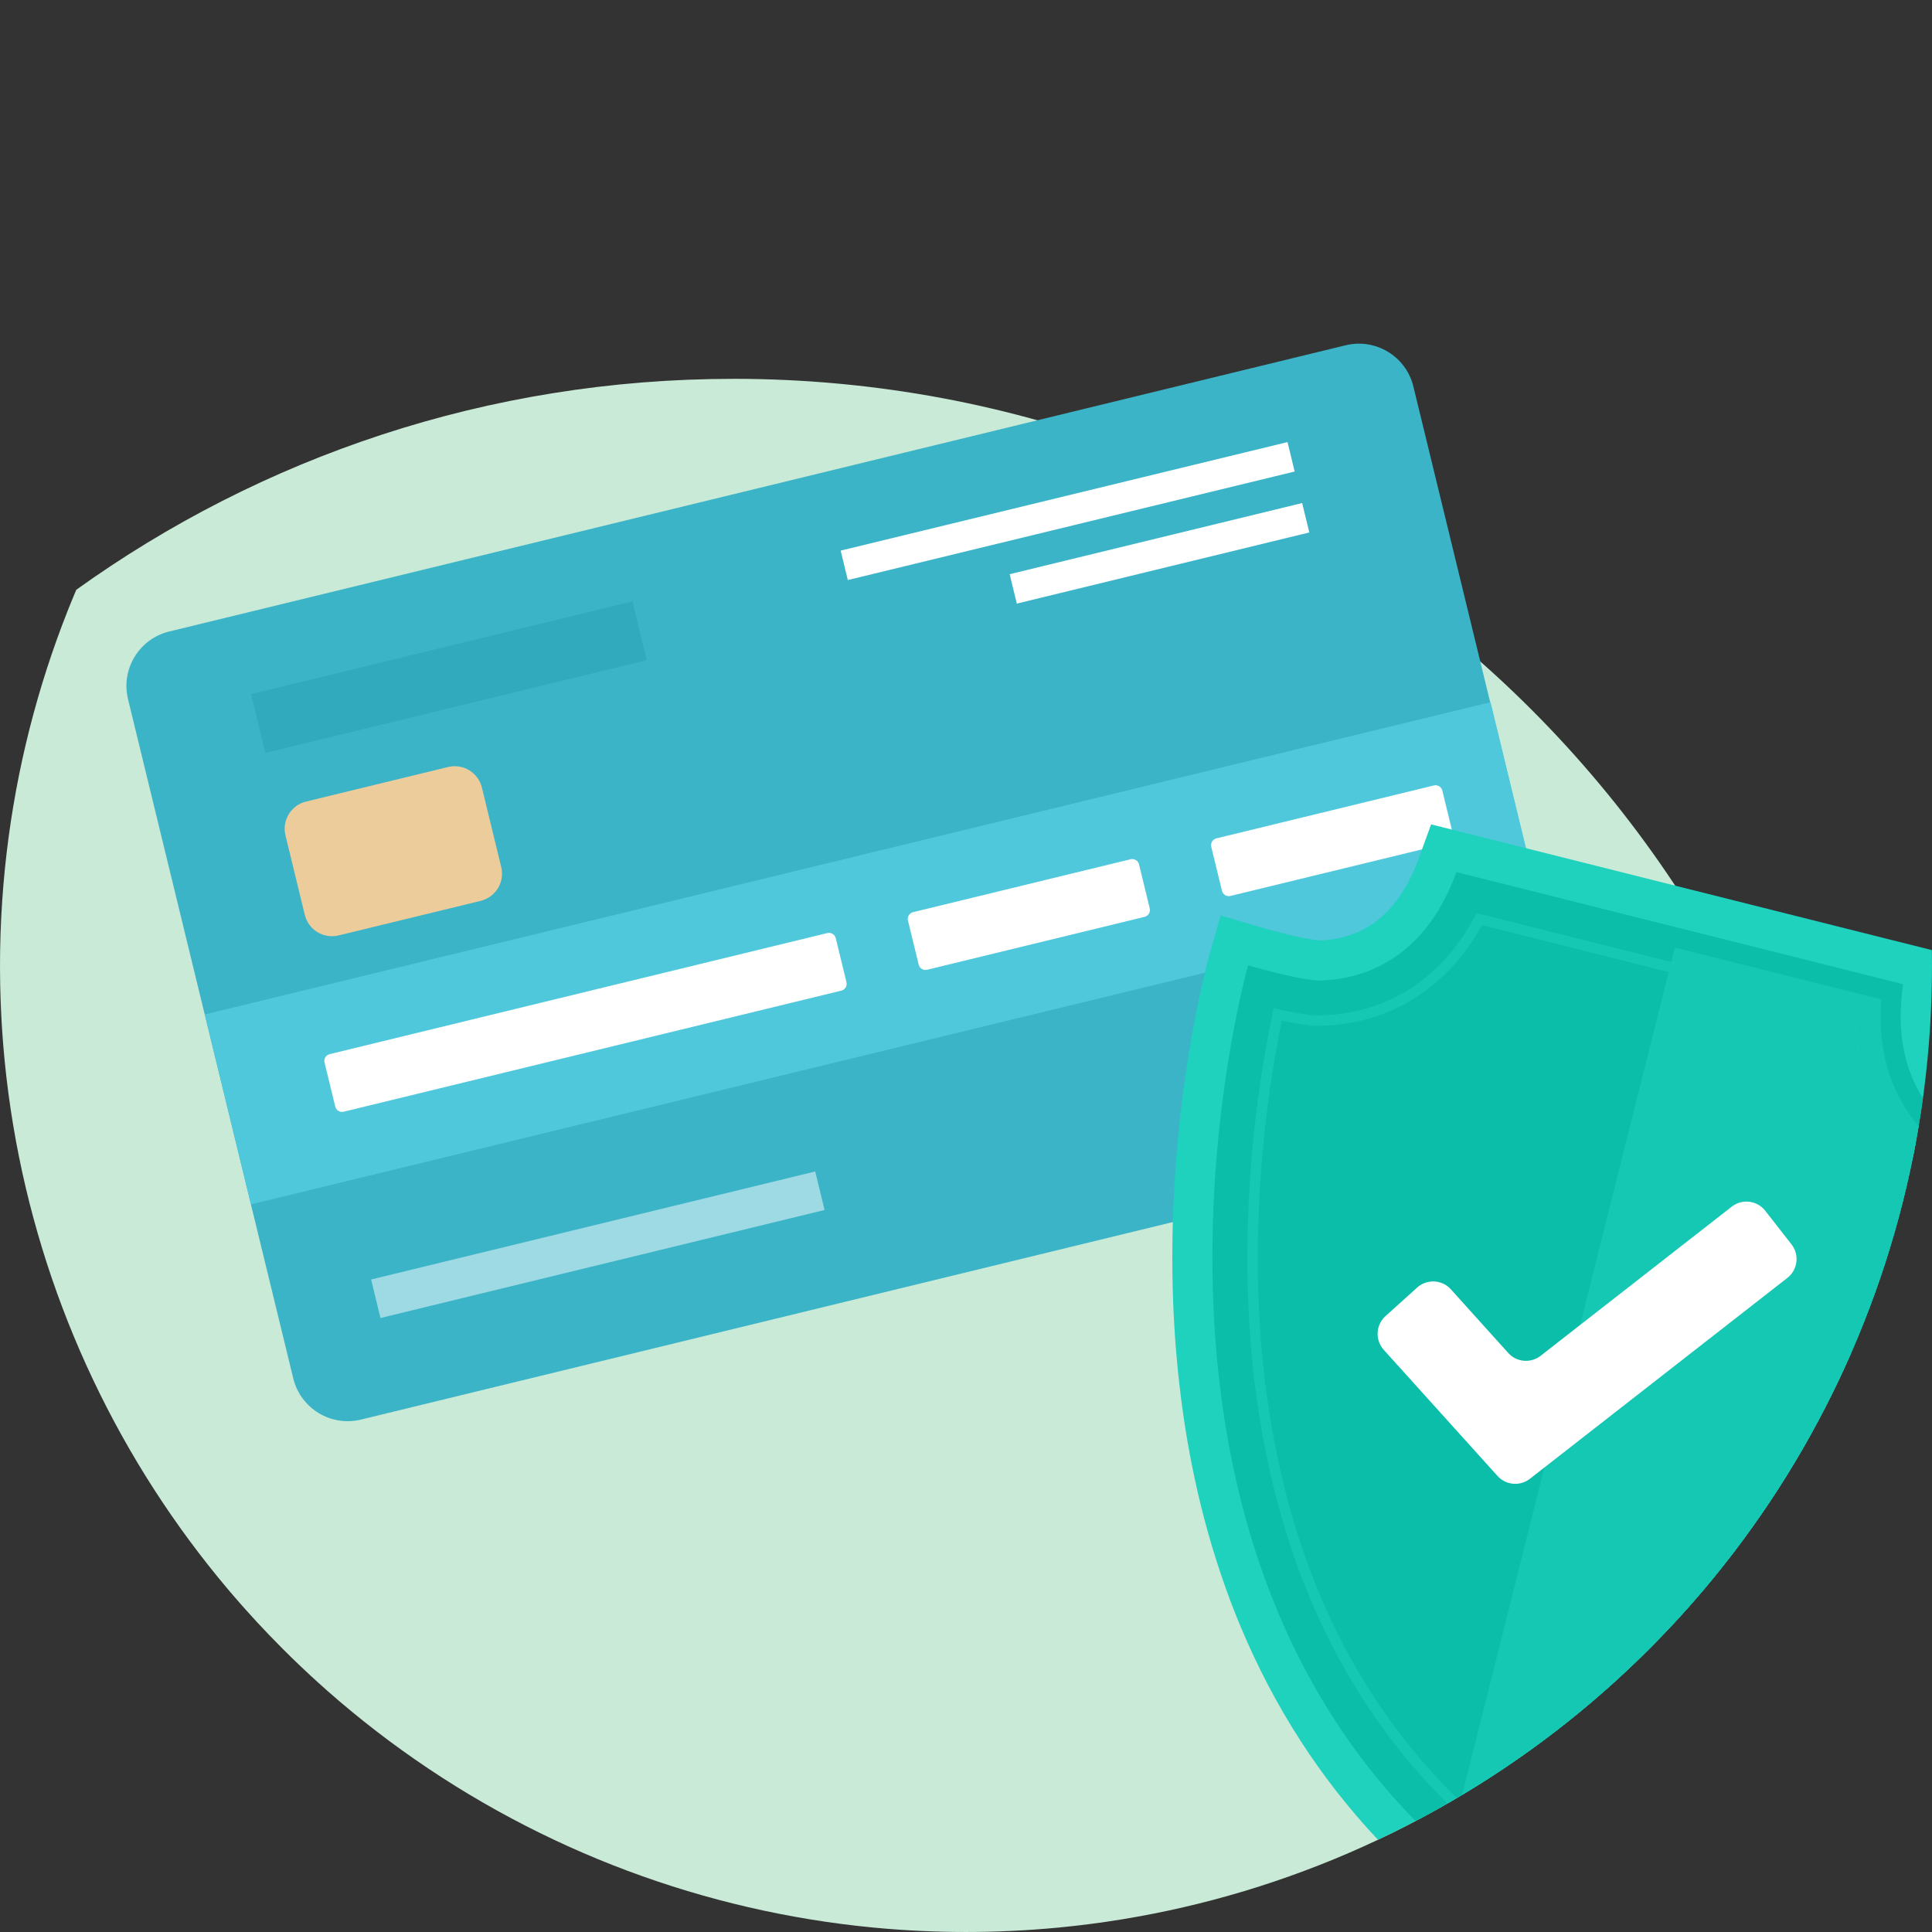 <?xml version="1.0" encoding="UTF-8"?>
<svg id="Calque_2" data-name="Calque 2" xmlns="http://www.w3.org/2000/svg" xmlns:xlink="http://www.w3.org/1999/xlink" viewBox="0 0 992.01 992.01">
  <rect x="0" y="0" width="992.01" height="992.01" fill="#333333" stroke="none"/>
  <defs>
    <style>
      .cls-1 {
        fill: #c9ead7;
      }

      .cls-2 {
        clip-path: url(#clippath-2);
      }

      .cls-2, .cls-3, .cls-4, .cls-5, .cls-6, .cls-7, .cls-8, .cls-9 {
        fill: none;
      }

      .cls-10 {
        fill: #fff;
      }

      .cls-11 {
        fill: #0abeaa;
      }

      .cls-12 {
        fill: #32aabe;
      }

      .cls-13 {
        fill: #edcc9c;
      }

      .cls-14 {
        fill: #14c8b4;
      }

      .cls-3 {
        clip-path: url(#clippath-3);
      }

      .cls-4 {
        opacity: .5;
      }

      .cls-15 {
        fill: #3cb4c8;
      }

      .cls-6 {
        opacity: .35;
      }

      .cls-7 {
        clip-path: url(#clippath);
      }

      .cls-16 {
        fill: #50c8dc;
      }

      .cls-17 {
        fill: #1ed2be;
      }

      .cls-8 {
        opacity: .25;
      }

      .cls-9 {
        clip-path: url(#clippath-1);
      }

      .cls-18 {
        fill: #00af9b;
        fill-rule: evenodd;
      }
    </style>
    <clipPath id="clippath">
      <circle class="cls-5" cx="496.01" cy="496.01" r="496.01"/>
    </clipPath>
    <clipPath id="clippath-1">
      <rect class="cls-5" x="190.58" y="601.48" width="232.83" height="75.25"/>
    </clipPath>
    <clipPath id="clippath-2">
      <rect class="cls-5" x="651.13" y="512.32" width="69.77" height="69.77"/>
    </clipPath>
    <clipPath id="clippath-3">
      <rect class="cls-5" x="695.46" y="501.54" width="69.78" height="69.77"/>
    </clipPath>
  </defs>
  <g id="Calque_1-2" data-name="Calque 1">
    <g class="cls-7">
      <g>
        <path class="cls-1" d="m376.52,194.52c-125.95,0-242.5,40.19-337.55,108.45C-37.17,483.39-1.73,699.72,145.28,846.73c193.7,193.7,507.76,193.7,701.46,0,45.11-45.11,79.7-96.74,103.8-151.86-38.54-282.6-280.84-500.36-574.02-500.36Z"/>
        <path class="cls-15" d="m810.58,547.28c3.69,15.38-5.73,30.85-21.08,34.64l-604.26,147.01c-15.38,3.69-30.85-5.73-34.64-21.08l-84.89-348.94c-3.69-15.38,5.73-30.85,21.08-34.64l604.26-147.01c15.38-3.69,30.85,5.73,34.64,21.08l84.89,348.94Z"/>
        <rect class="cls-16" x="107.42" y="439.32" width="679.35" height="100.35" transform="translate(-102.87 119.31) rotate(-13.65)"/>
        <path class="cls-13" d="m257.37,445.23c1.85,7.69-2.86,15.43-10.54,17.32l-73,17.76c-7.69,1.85-15.43-2.86-17.32-10.54l-9.94-40.87c-1.85-7.69,2.86-15.43,10.54-17.32l73-17.76c7.69-1.85,15.43,2.86,17.32,10.54l9.94,40.87Z"/>
        <path class="cls-10" d="m434.63,504.32c.46,1.92-.72,3.86-2.63,4.33l-255.53,62.17c-1.92.46-3.86-.72-4.33-2.63l-5.5-22.6c-.46-1.92.71-3.86,2.63-4.33l255.53-62.17c1.92-.46,3.86.72,4.33,2.64l5.5,22.6Z"/>
        <path class="cls-10" d="m590.35,466.43c.46,1.92-.72,3.86-2.63,4.33l-111.68,27.17c-1.92.46-3.86-.72-4.33-2.64l-5.5-22.6c-.46-1.92.72-3.86,2.63-4.33l111.68-27.17c1.92-.46,3.86.72,4.33,2.64l5.5,22.59Z"/>
        <path class="cls-10" d="m746.07,428.55c.46,1.92-.72,3.86-2.63,4.33l-111.67,27.16c-1.92.46-3.86-.72-4.33-2.64l-5.5-22.6c-.46-1.92.72-3.86,2.63-4.33l111.68-27.17c1.92-.46,3.86.72,4.33,2.64l5.49,22.6Z"/>
        <rect class="cls-12" x="129.74" y="332.13" width="201.54" height="31.09" transform="translate(-75.65 64.34) rotate(-13.67)"/>
        <rect class="cls-10" x="430.14" y="254.67" width="236.11" height="15.55" transform="translate(-46.44 136.75) rotate(-13.65)"/>
        <rect class="cls-10" x="518.08" y="276.31" width="154.56" height="15.54" transform="translate(-50.28 148.78) rotate(-13.67)"/>
        <g class="cls-4">
          <g class="cls-9">
            <rect class="cls-10" x="189.66" y="628.93" width="234.67" height="20.35" transform="translate(-142.37 90.68) rotate(-13.67)"/>
          </g>
        </g>
        <g class="cls-6">
          <g class="cls-2">
            <path class="cls-10" d="m698.88,578.66c-2.07,3.37-6.47,4.44-9.85,2.39l-34.47-20.98c-3.37-2.07-4.44-6.47-2.39-9.85l20.98-34.47c2.07-3.37,6.47-4.44,9.85-2.39l34.47,20.98c3.37,2.07,4.44,6.47,2.39,9.85l-20.98,34.47Z"/>
          </g>
        </g>
        <g class="cls-8">
          <g class="cls-3">
            <path class="cls-10" d="m743.22,567.87c-2.07,3.37-6.47,4.44-9.85,2.39l-34.47-20.98c-3.37-2.07-4.44-6.47-2.39-9.85l20.98-34.47c2.07-3.37,6.47-4.44,9.85-2.39l34.47,20.98c3.37,2.07,4.44,6.47,2.39,9.85l-20.98,34.47Z"/>
          </g>
        </g>
        <path class="cls-18" d="m643.45,501.62s23.05,6.76,35.31,7.8c22.72-.15,55.01-9.94,71.65-55.69l114.66,28.78,111.44,27.97c.17-1.69.38-3.4.63-5.15l-114.67-28.78-114.66-28.78c-16.64,45.75-48.93,55.54-71.65,55.69-12.26-1.04-35.31-7.8-35.31-7.8,0,0-51.69,181.87,18.54,339.48-66.34-156.2-15.94-333.52-15.94-333.52"/>
        <g>
          <path class="cls-17" d="m728.47,440.74c-9.98,27.43-27.29,41.59-51.45,42.13-6.28-.87-12.49-2.13-18.6-3.79-6.53-1.64-11.72-3.15-11.77-3.17l-19.92-5.84-5.67,19.97c-.88,3.09-21.46,76.7-18.9,171.94.44,16.31,1.54,32.25,3.29,47.83.5,4.5,1.05,8.97,1.67,13.41.58,4.21,1.21,8.4,1.89,12.56.54,3.34,1.12,6.65,1.73,9.95.82,4.47,1.7,8.91,2.65,13.3,4.07,19.18,9.42,38.07,16,56.54.19.54.39,1.08.58,1.61.99,2.75,2.02,5.47,3.07,8.17,1.29,3.33,2.61,6.62,3.98,9.89,17.32,41.39,40.98,78.07,70.61,109.5,50.33-23.73,97.5-56.4,139.11-98.01,98.93-98.93,147.32-229.25,145.2-358.9l-257.12-64.54-6.35,17.45Z"/>
          <path class="cls-11" d="m977.15,505.34l-114.67-28.78-114.67-28.78c-16.64,45.75-48.93,55.54-71.65,55.69-12.26-1.04-35.31-7.8-35.31-7.8,0,0-77.46,272.5,86.07,439.46,43.1-22.68,83.56-52.14,119.81-88.39,79.55-79.55,126.42-179.39,140.63-282.86-8.73-13.62-13.95-32.53-10.21-58.53Z"/>
          <path class="cls-14" d="m965.94,513.14l-105.97-26.6-109.23,435.18c34.22-20.51,66.5-45.5,95.99-74.99,75.87-75.87,122.02-170.21,138.46-268.54-11.93-13.83-21.5-34.57-19.25-65.05Z"/>
          <path class="cls-17" d="m958.06,521.11v-2.09l-99.94-25.09-1.3,5.19,95.9,24.07c.28,18.38,4.59,35.01,12.84,49.48,4.51,7.91,10.12,15,16.74,21.22.42-2.1.83-4.2,1.22-6.3-16.62-16.89-25.5-39.74-25.46-66.49Z"/>
          <path class="cls-14" d="m958.06,521.11v-2.09l-199.88-50.17-.98,1.85c-17.32,32.46-46.06,50.46-80.92,50.68h-.82s-.82-.06-.82-.06c-6.06-.64-12.08-1.66-18-3.08l-2.65-.6-.56,2.65c-9.66,46.62-13.94,94.2-12.76,141.8,1.51,51.99,10.16,99.96,25.71,142.58,17.2,47.14,43.07,87.95,76.9,121.45,1.6-.92,3.2-1.85,4.79-2.79-33.76-33.12-59.56-73.63-76.66-120.5-15.35-42.08-23.89-89.49-25.38-140.9-1.14-46.27,2.92-92.53,12.1-137.89,0,0,0,0,0,0h0s0,0,0,0c5.3,1.19,10.66,2.06,16.07,2.61l.94.08h1.19c18.39-.12,35.18-4.87,49.92-14.13,14.1-8.86,25.77-21.48,34.69-37.55l191.8,48.14c.28,18.38,4.59,35.01,12.84,49.48,4.51,7.91,10.12,15,16.74,21.22.42-2.1.83-4.2,1.22-6.3-16.62-16.89-25.51-39.74-25.46-66.49Z"/>
        </g>
        <path class="cls-10" d="m768.91,757.84l-58.41-64.75c-4.53-5.03-4.13-12.78.89-17.31l16.26-14.66c5.03-4.53,12.78-4.13,17.31.89,0,0,0,0,0,0l29.45,32.68c4.31,4.78,11.57,5.41,16.64,1.46l98.14-76.58c5.34-4.16,13.04-3.22,17.2,2.12l13.48,17.25c4.17,5.33,3.22,13.04-2.11,17.21,0,0,0,0,0,0l-132.21,103.15c-5.07,3.96-12.34,3.32-16.64-1.45"/>
      </g>
    </g>
  </g>
</svg>